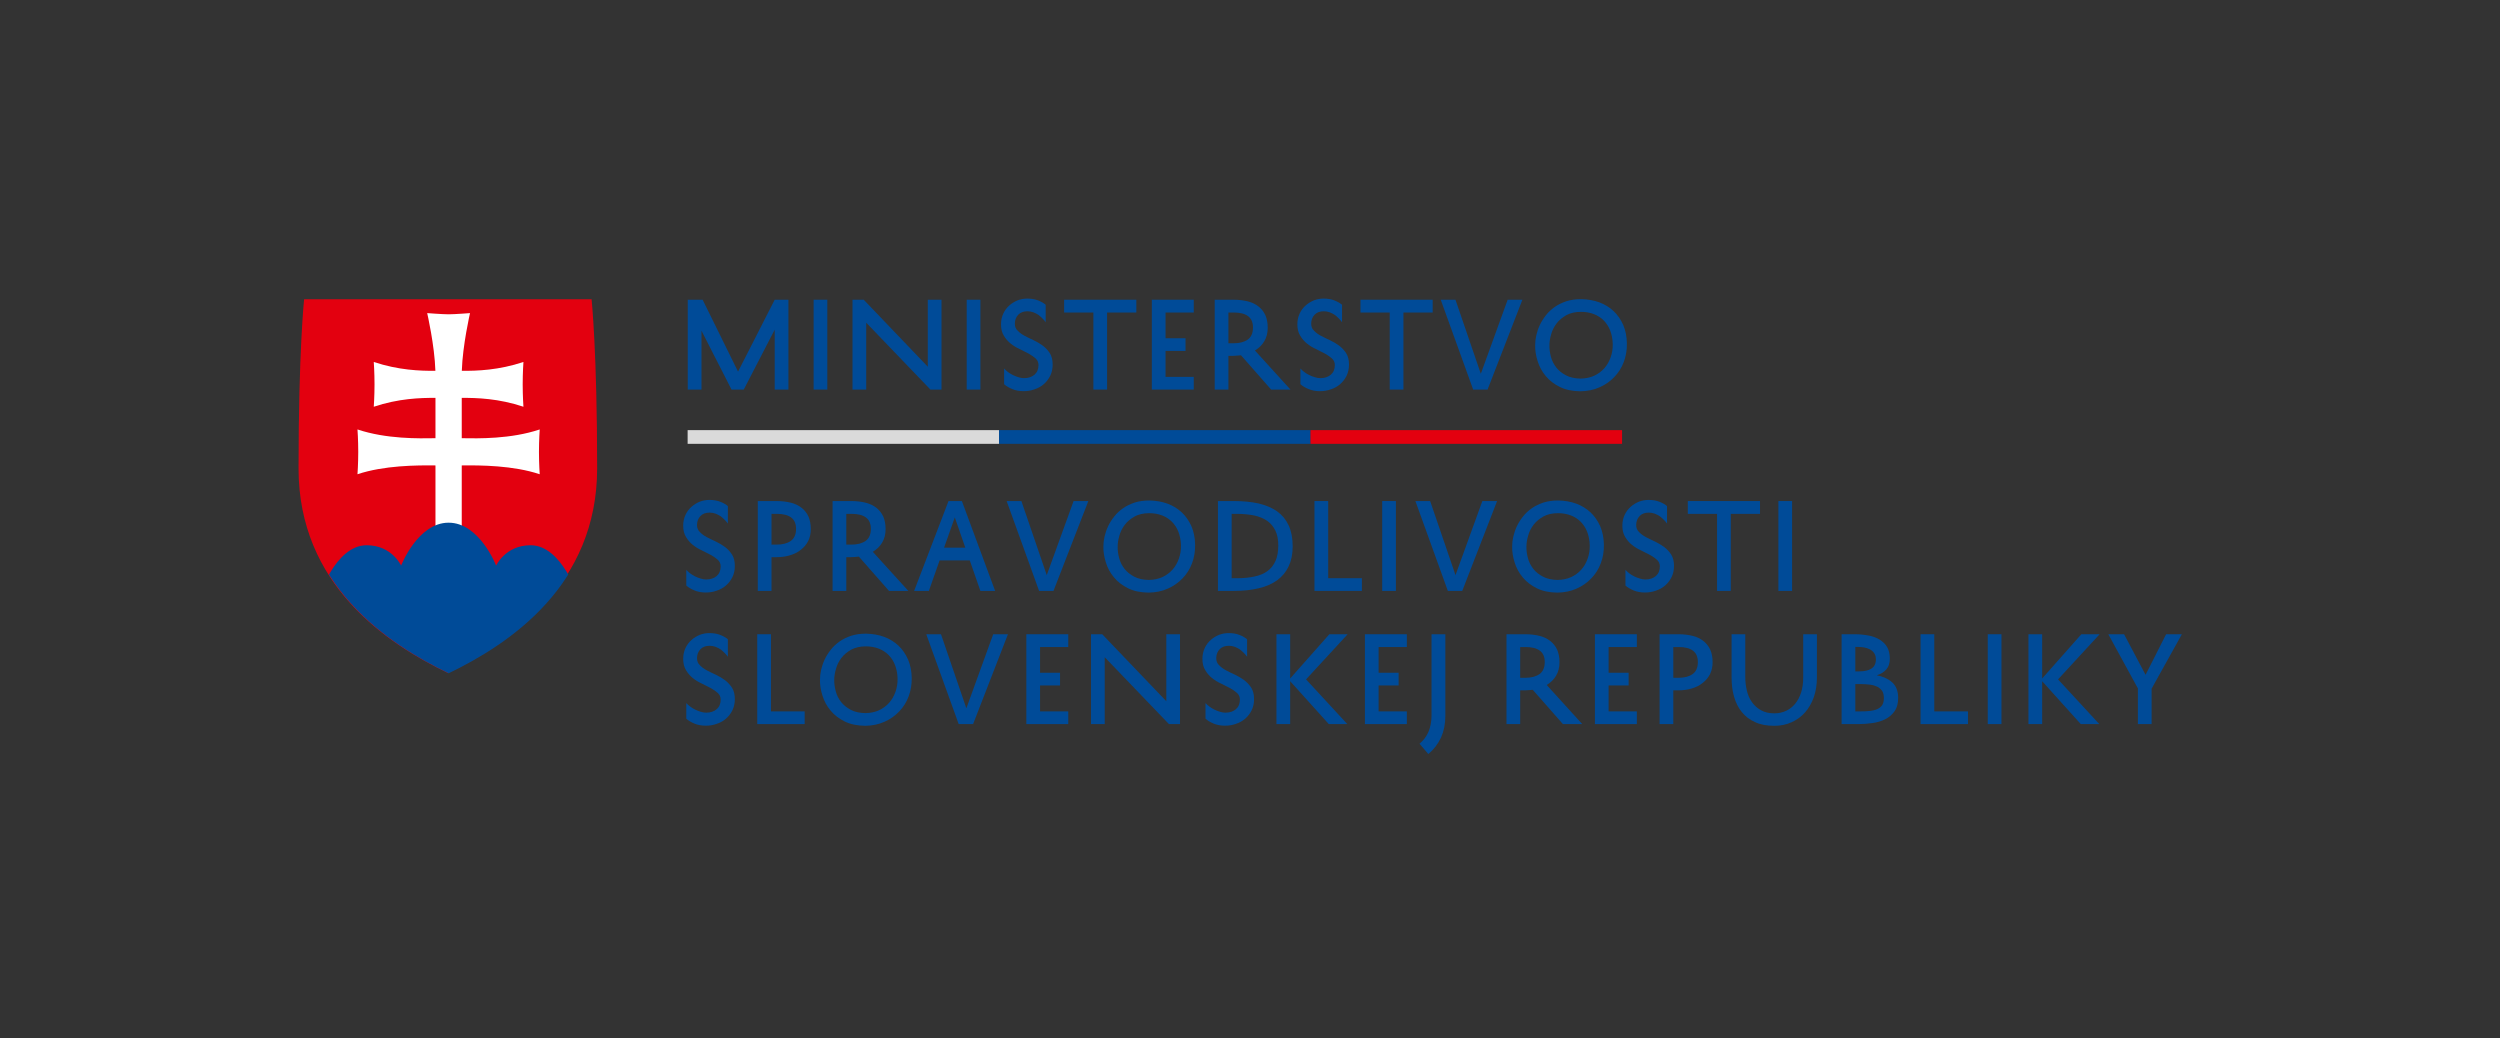 <?xml version="1.0" encoding="UTF-8" standalone="no"?>
<!DOCTYPE svg PUBLIC "-//W3C//DTD SVG 1.1//EN" "http://www.w3.org/Graphics/SVG/1.1/DTD/svg11.dtd">
<svg width="100%" height="100%" viewBox="0 0 696 289" version="1.1" xmlns="http://www.w3.org/2000/svg" xmlns:xlink="http://www.w3.org/1999/xlink" xml:space="preserve" xmlns:serif="http://www.serif.com/" style="fill-rule:evenodd;clip-rule:evenodd;stroke-linejoin:round;stroke-miterlimit:2;">
    <rect x="0" y="0" width="696" height="289" fill="#333333" stroke="none"/>
    <g id="align1" transform="matrix(0.866,0,0,1.016,-2.641,-214.481)">
        <rect x="3.049" y="211.173" width="803.221" height="283.977" style="fill:none;"/>
        <g transform="matrix(1.155,0,0,0.985,14.177,25.064)">
            <g transform="matrix(4.167,0,0,4.167,-2570.23,-811.188)">
                <g transform="matrix(7.631,0,0,7.631,659.823,266.003)">
                    <path d="M0.841,-0L0.841,-0.524L0.57,-0L0.463,-0L0.2,-0.515L0.2,-0L0.08,-0L0.08,-0.786L0.21,-0.786L0.52,-0.157L0.841,-0.786L0.961,-0.786L0.961,-0L0.841,-0Z" style="fill:rgb(0,75,152);fill-rule:nonzero;"/>
                </g>
                <g transform="matrix(7.631,0,0,7.631,668.229,266.003)">
                    <rect x="0.08" y="-0.786" width="0.12" height="0.786" style="fill:rgb(0,75,152);fill-rule:nonzero;"/>
                </g>
                <g transform="matrix(7.631,0,0,7.631,670.827,266.003)">
                    <path d="M0.859,-0.786L0.859,-0L0.762,-0L0.2,-0.585L0.2,-0L0.08,-0L0.08,-0.786L0.178,-0.786L0.739,-0.2L0.739,-0.786L0.859,-0.786Z" style="fill:rgb(0,75,152);fill-rule:nonzero;"/>
                </g>
                <g transform="matrix(7.631,0,0,7.631,678.454,266.003)">
                    <rect x="0.08" y="-0.786" width="0.12" height="0.786" style="fill:rgb(0,75,152);fill-rule:nonzero;"/>
                </g>
                <g transform="matrix(7.631,0,0,7.631,681.052,266.003)">
                    <path d="M0.067,-0.184C0.076,-0.174 0.087,-0.164 0.1,-0.154C0.113,-0.144 0.128,-0.135 0.144,-0.127C0.16,-0.119 0.176,-0.113 0.193,-0.108C0.21,-0.102 0.226,-0.1 0.242,-0.1C0.279,-0.1 0.309,-0.11 0.333,-0.13C0.356,-0.15 0.368,-0.178 0.368,-0.214C0.368,-0.237 0.36,-0.256 0.344,-0.271C0.327,-0.286 0.307,-0.301 0.283,-0.314C0.259,-0.327 0.233,-0.34 0.204,-0.354C0.175,-0.367 0.149,-0.383 0.125,-0.402C0.101,-0.421 0.081,-0.444 0.065,-0.471C0.048,-0.498 0.04,-0.531 0.04,-0.571C0.04,-0.606 0.047,-0.637 0.06,-0.665C0.073,-0.693 0.091,-0.717 0.113,-0.736C0.134,-0.755 0.159,-0.77 0.186,-0.781C0.213,-0.791 0.241,-0.796 0.27,-0.796C0.307,-0.796 0.34,-0.79 0.367,-0.779C0.394,-0.768 0.416,-0.755 0.431,-0.742L0.431,-0.589C0.424,-0.599 0.415,-0.61 0.404,-0.621C0.393,-0.632 0.381,-0.643 0.368,-0.653C0.354,-0.662 0.339,-0.67 0.323,-0.676C0.306,-0.682 0.289,-0.685 0.271,-0.685C0.237,-0.685 0.21,-0.675 0.191,-0.655C0.171,-0.634 0.161,-0.608 0.161,-0.576C0.161,-0.551 0.169,-0.531 0.186,-0.515C0.202,-0.498 0.222,-0.483 0.247,-0.47C0.272,-0.457 0.298,-0.444 0.327,-0.431C0.355,-0.418 0.381,-0.402 0.406,-0.384C0.431,-0.365 0.451,-0.343 0.468,-0.317C0.484,-0.291 0.492,-0.258 0.492,-0.219C0.492,-0.182 0.485,-0.15 0.471,-0.121C0.456,-0.091 0.437,-0.067 0.414,-0.047C0.391,-0.027 0.364,-0.012 0.333,-0.002C0.302,0.009 0.271,0.014 0.238,0.014C0.201,0.014 0.168,0.008 0.139,-0.004C0.11,-0.016 0.086,-0.03 0.067,-0.047L0.067,-0.184Z" style="fill:rgb(0,75,152);fill-rule:nonzero;"/>
                </g>
                <g transform="matrix(7.631,0,0,7.631,685.573,266.003)">
                    <path d="M0,-0.786L0.632,-0.786L0.632,-0.674L0.376,-0.674L0.376,-0L0.256,-0L0.256,-0.674L0,-0.674L0,-0.786Z" style="fill:rgb(0,75,152);fill-rule:nonzero;"/>
                </g>
                <g transform="matrix(7.631,0,0,7.631,690.858,266.003)">
                    <path d="M0.442,-0L0.075,-0L0.075,-0.786L0.442,-0.786L0.442,-0.674L0.195,-0.674L0.195,-0.449L0.37,-0.449L0.37,-0.338L0.195,-0.338L0.195,-0.111L0.442,-0.111L0.442,-0Z" style="fill:rgb(0,75,152);fill-rule:nonzero;"/>
                </g>
                <g transform="matrix(7.631,0,0,7.631,695.02,266.003)">
                    <path d="M0.31,-0.3C0.299,-0.299 0.287,-0.298 0.276,-0.297C0.265,-0.296 0.253,-0.295 0.241,-0.295L0.2,-0.295L0.2,-0L0.08,-0L0.08,-0.786L0.245,-0.786C0.29,-0.786 0.331,-0.781 0.368,-0.772C0.405,-0.763 0.436,-0.748 0.462,-0.728C0.488,-0.708 0.508,-0.683 0.523,-0.652C0.537,-0.62 0.544,-0.584 0.544,-0.541C0.544,-0.495 0.534,-0.456 0.514,-0.423C0.494,-0.389 0.467,-0.363 0.432,-0.342L0.743,-0L0.574,-0L0.31,-0.3ZM0.2,-0.405L0.246,-0.405C0.298,-0.405 0.339,-0.416 0.37,-0.438C0.4,-0.46 0.415,-0.495 0.415,-0.543C0.415,-0.589 0.4,-0.622 0.371,-0.643C0.342,-0.664 0.301,-0.674 0.249,-0.674L0.2,-0.674L0.2,-0.405Z" style="fill:rgb(0,75,152);fill-rule:nonzero;"/>
                </g>
                <g transform="matrix(7.631,0,0,7.631,700.846,266.003)">
                    <path d="M0.067,-0.184C0.076,-0.174 0.087,-0.164 0.1,-0.154C0.113,-0.144 0.128,-0.135 0.144,-0.127C0.16,-0.119 0.176,-0.113 0.193,-0.108C0.21,-0.102 0.226,-0.1 0.242,-0.1C0.279,-0.1 0.309,-0.11 0.333,-0.13C0.356,-0.15 0.368,-0.178 0.368,-0.214C0.368,-0.237 0.36,-0.256 0.344,-0.271C0.327,-0.286 0.307,-0.301 0.283,-0.314C0.259,-0.327 0.233,-0.34 0.204,-0.354C0.175,-0.367 0.149,-0.383 0.125,-0.402C0.101,-0.421 0.081,-0.444 0.065,-0.471C0.048,-0.498 0.04,-0.531 0.04,-0.571C0.04,-0.606 0.047,-0.637 0.06,-0.665C0.073,-0.693 0.091,-0.717 0.113,-0.736C0.134,-0.755 0.159,-0.77 0.186,-0.781C0.213,-0.791 0.241,-0.796 0.27,-0.796C0.307,-0.796 0.34,-0.79 0.367,-0.779C0.394,-0.768 0.416,-0.755 0.431,-0.742L0.431,-0.589C0.424,-0.599 0.415,-0.61 0.404,-0.621C0.393,-0.632 0.381,-0.643 0.368,-0.653C0.354,-0.662 0.339,-0.67 0.323,-0.676C0.306,-0.682 0.289,-0.685 0.271,-0.685C0.237,-0.685 0.21,-0.675 0.191,-0.655C0.171,-0.634 0.161,-0.608 0.161,-0.576C0.161,-0.551 0.169,-0.531 0.186,-0.515C0.202,-0.498 0.222,-0.483 0.247,-0.47C0.272,-0.457 0.298,-0.444 0.327,-0.431C0.355,-0.418 0.381,-0.402 0.406,-0.384C0.431,-0.365 0.451,-0.343 0.468,-0.317C0.484,-0.291 0.492,-0.258 0.492,-0.219C0.492,-0.182 0.485,-0.15 0.471,-0.121C0.456,-0.091 0.437,-0.067 0.414,-0.047C0.391,-0.027 0.364,-0.012 0.333,-0.002C0.302,0.009 0.271,0.014 0.238,0.014C0.201,0.014 0.168,0.008 0.139,-0.004C0.11,-0.016 0.086,-0.03 0.067,-0.047L0.067,-0.184Z" style="fill:rgb(0,75,152);fill-rule:nonzero;"/>
                </g>
                <g transform="matrix(7.631,0,0,7.631,705.367,266.003)">
                    <path d="M0,-0.786L0.632,-0.786L0.632,-0.674L0.376,-0.674L0.376,-0L0.256,-0L0.256,-0.674L0,-0.674L0,-0.786Z" style="fill:rgb(0,75,152);fill-rule:nonzero;"/>
                </g>
                <g transform="matrix(7.631,0,0,7.631,710.651,266.003)">
                    <path d="M0.361,-0.138L0.596,-0.786L0.725,-0.786L0.42,-0L0.294,-0L0.01,-0.786L0.139,-0.786L0.361,-0.138Z" style="fill:rgb(0,75,152);fill-rule:nonzero;"/>
                </g>
                <g transform="matrix(7.631,0,0,7.631,716.722,266.003)">
                    <path d="M0.041,-0.389C0.041,-0.416 0.044,-0.444 0.051,-0.475C0.058,-0.505 0.068,-0.535 0.082,-0.565C0.096,-0.595 0.114,-0.623 0.136,-0.651C0.157,-0.678 0.183,-0.702 0.213,-0.723C0.243,-0.744 0.277,-0.76 0.315,-0.773C0.353,-0.785 0.396,-0.791 0.443,-0.791C0.501,-0.79 0.554,-0.781 0.603,-0.763C0.651,-0.745 0.693,-0.719 0.728,-0.686C0.763,-0.653 0.791,-0.612 0.812,-0.565C0.832,-0.518 0.843,-0.464 0.844,-0.405C0.845,-0.347 0.836,-0.293 0.817,-0.242C0.798,-0.191 0.77,-0.147 0.734,-0.11C0.698,-0.072 0.655,-0.042 0.605,-0.02C0.554,0.003 0.498,0.014 0.437,0.015C0.367,0.014 0.307,0.002 0.257,-0.023C0.207,-0.048 0.166,-0.079 0.134,-0.118C0.101,-0.157 0.078,-0.2 0.063,-0.248C0.048,-0.295 0.04,-0.342 0.041,-0.389ZM0.166,-0.389C0.165,-0.355 0.17,-0.321 0.179,-0.287C0.188,-0.252 0.204,-0.221 0.226,-0.193C0.248,-0.165 0.277,-0.142 0.312,-0.124C0.346,-0.106 0.389,-0.097 0.439,-0.096C0.483,-0.097 0.523,-0.105 0.558,-0.121C0.592,-0.137 0.622,-0.159 0.647,-0.187C0.671,-0.214 0.689,-0.246 0.702,-0.283C0.715,-0.319 0.721,-0.358 0.72,-0.4C0.719,-0.443 0.711,-0.481 0.698,-0.516C0.685,-0.55 0.666,-0.579 0.642,-0.604C0.618,-0.628 0.589,-0.647 0.556,-0.66C0.522,-0.673 0.484,-0.68 0.443,-0.68C0.392,-0.68 0.349,-0.67 0.314,-0.651C0.279,-0.631 0.25,-0.607 0.228,-0.578C0.206,-0.549 0.19,-0.517 0.181,-0.483C0.171,-0.449 0.166,-0.418 0.166,-0.389Z" style="fill:rgb(0,75,152);fill-rule:nonzero;"/>
                </g>
                <g transform="matrix(7.631,0,0,7.631,659.823,279.444)">
                    <path d="M0.067,-0.184C0.076,-0.174 0.087,-0.164 0.1,-0.154C0.113,-0.144 0.128,-0.135 0.144,-0.127C0.16,-0.119 0.176,-0.113 0.193,-0.108C0.21,-0.102 0.226,-0.1 0.242,-0.1C0.279,-0.1 0.309,-0.11 0.333,-0.13C0.356,-0.15 0.368,-0.178 0.368,-0.214C0.368,-0.237 0.36,-0.256 0.344,-0.271C0.327,-0.286 0.307,-0.301 0.283,-0.314C0.259,-0.327 0.233,-0.34 0.204,-0.354C0.175,-0.367 0.149,-0.383 0.125,-0.402C0.101,-0.421 0.081,-0.444 0.065,-0.471C0.048,-0.498 0.04,-0.531 0.04,-0.571C0.04,-0.606 0.047,-0.637 0.06,-0.665C0.073,-0.693 0.091,-0.717 0.113,-0.736C0.134,-0.755 0.159,-0.77 0.186,-0.781C0.213,-0.791 0.241,-0.796 0.27,-0.796C0.307,-0.796 0.34,-0.79 0.367,-0.779C0.394,-0.768 0.416,-0.755 0.431,-0.742L0.431,-0.589C0.424,-0.599 0.415,-0.61 0.404,-0.621C0.393,-0.632 0.381,-0.643 0.368,-0.653C0.354,-0.662 0.339,-0.67 0.323,-0.676C0.306,-0.682 0.289,-0.685 0.271,-0.685C0.237,-0.685 0.21,-0.675 0.191,-0.655C0.171,-0.634 0.161,-0.608 0.161,-0.576C0.161,-0.551 0.169,-0.531 0.186,-0.515C0.202,-0.498 0.222,-0.483 0.247,-0.47C0.272,-0.457 0.298,-0.444 0.327,-0.431C0.355,-0.418 0.381,-0.402 0.406,-0.384C0.431,-0.365 0.451,-0.343 0.468,-0.317C0.484,-0.291 0.492,-0.258 0.492,-0.219C0.492,-0.182 0.485,-0.15 0.471,-0.121C0.456,-0.091 0.437,-0.067 0.414,-0.047C0.391,-0.027 0.364,-0.012 0.333,-0.002C0.302,0.009 0.271,0.014 0.238,0.014C0.201,0.014 0.168,0.008 0.139,-0.004C0.11,-0.016 0.086,-0.03 0.067,-0.047L0.067,-0.184Z" style="fill:rgb(0,75,152);fill-rule:nonzero;"/>
                </g>
                <g transform="matrix(7.631,0,0,7.631,664.5,279.444)">
                    <path d="M0.2,-0.295L0.2,-0L0.08,-0L0.08,-0.786L0.245,-0.786C0.29,-0.786 0.331,-0.781 0.368,-0.772C0.405,-0.763 0.436,-0.748 0.462,-0.728C0.488,-0.708 0.508,-0.683 0.523,-0.652C0.537,-0.62 0.544,-0.584 0.544,-0.541C0.544,-0.501 0.536,-0.466 0.521,-0.436C0.505,-0.405 0.483,-0.38 0.456,-0.359C0.429,-0.337 0.397,-0.322 0.36,-0.311C0.323,-0.3 0.283,-0.295 0.241,-0.295L0.2,-0.295ZM0.2,-0.405L0.246,-0.405C0.298,-0.405 0.339,-0.416 0.37,-0.438C0.4,-0.46 0.415,-0.495 0.415,-0.543C0.415,-0.589 0.4,-0.622 0.371,-0.643C0.342,-0.664 0.301,-0.674 0.249,-0.674L0.2,-0.674L0.2,-0.405Z" style="fill:rgb(0,75,152);fill-rule:nonzero;"/>
                </g>
                <g transform="matrix(7.631,0,0,7.631,669.496,279.444)">
                    <path d="M0.31,-0.3C0.299,-0.299 0.287,-0.298 0.276,-0.297C0.265,-0.296 0.253,-0.295 0.241,-0.295L0.2,-0.295L0.2,-0L0.08,-0L0.08,-0.786L0.245,-0.786C0.29,-0.786 0.331,-0.781 0.368,-0.772C0.405,-0.763 0.436,-0.748 0.462,-0.728C0.488,-0.708 0.508,-0.683 0.523,-0.652C0.537,-0.62 0.544,-0.584 0.544,-0.541C0.544,-0.495 0.534,-0.456 0.514,-0.423C0.494,-0.389 0.467,-0.363 0.432,-0.342L0.743,-0L0.574,-0L0.31,-0.3ZM0.2,-0.405L0.246,-0.405C0.298,-0.405 0.339,-0.416 0.37,-0.438C0.4,-0.46 0.415,-0.495 0.415,-0.543C0.415,-0.589 0.4,-0.622 0.371,-0.643C0.342,-0.664 0.301,-0.674 0.249,-0.674L0.2,-0.674L0.2,-0.405Z" style="fill:rgb(0,75,152);fill-rule:nonzero;"/>
                </g>
                <g transform="matrix(7.631,0,0,7.631,675.477,279.444)">
                    <path d="M0.428,-0.786L0.719,-0L0.59,-0L0.497,-0.267L0.233,-0.267L0.139,-0L0.01,-0L0.311,-0.786L0.428,-0.786ZM0.272,-0.378L0.458,-0.378L0.366,-0.643L0.272,-0.378Z" style="fill:rgb(0,75,152);fill-rule:nonzero;"/>
                </g>
                <g transform="matrix(7.631,0,0,7.631,681.657,279.444)">
                    <path d="M0.361,-0.138L0.596,-0.786L0.725,-0.786L0.42,-0L0.294,-0L0.01,-0.786L0.139,-0.786L0.361,-0.138Z" style="fill:rgb(0,75,152);fill-rule:nonzero;"/>
                </g>
                <g transform="matrix(7.631,0,0,7.631,687.882,279.444)">
                    <path d="M0.041,-0.389C0.041,-0.416 0.044,-0.444 0.051,-0.475C0.058,-0.505 0.068,-0.535 0.082,-0.565C0.096,-0.595 0.114,-0.623 0.136,-0.651C0.157,-0.678 0.183,-0.702 0.213,-0.723C0.243,-0.744 0.277,-0.76 0.315,-0.773C0.353,-0.785 0.396,-0.791 0.443,-0.791C0.501,-0.79 0.554,-0.781 0.603,-0.763C0.651,-0.745 0.693,-0.719 0.728,-0.686C0.763,-0.653 0.791,-0.612 0.812,-0.565C0.832,-0.518 0.843,-0.464 0.844,-0.405C0.845,-0.347 0.836,-0.293 0.817,-0.242C0.798,-0.191 0.77,-0.147 0.734,-0.11C0.698,-0.072 0.655,-0.042 0.605,-0.02C0.554,0.003 0.498,0.014 0.437,0.015C0.367,0.014 0.307,0.002 0.257,-0.023C0.207,-0.048 0.166,-0.079 0.134,-0.118C0.101,-0.157 0.078,-0.2 0.063,-0.248C0.048,-0.295 0.04,-0.342 0.041,-0.389ZM0.166,-0.389C0.165,-0.355 0.17,-0.321 0.179,-0.287C0.188,-0.252 0.204,-0.221 0.226,-0.193C0.248,-0.165 0.277,-0.142 0.312,-0.124C0.346,-0.106 0.389,-0.097 0.439,-0.096C0.483,-0.097 0.523,-0.105 0.558,-0.121C0.592,-0.137 0.622,-0.159 0.647,-0.187C0.671,-0.214 0.689,-0.246 0.702,-0.283C0.715,-0.319 0.721,-0.358 0.72,-0.4C0.719,-0.443 0.711,-0.481 0.698,-0.516C0.685,-0.55 0.666,-0.579 0.642,-0.604C0.618,-0.628 0.589,-0.647 0.556,-0.66C0.522,-0.673 0.484,-0.68 0.443,-0.68C0.392,-0.68 0.349,-0.67 0.314,-0.651C0.279,-0.631 0.25,-0.607 0.228,-0.578C0.206,-0.549 0.19,-0.517 0.181,-0.483C0.171,-0.449 0.166,-0.418 0.166,-0.389Z" style="fill:rgb(0,75,152);fill-rule:nonzero;"/>
                </g>
                <g transform="matrix(7.631,0,0,7.631,695.252,279.444)">
                    <path d="M0.078,-0L0.078,-0.786L0.218,-0.786C0.298,-0.786 0.37,-0.779 0.434,-0.765C0.497,-0.75 0.551,-0.727 0.596,-0.696C0.64,-0.664 0.674,-0.623 0.697,-0.573C0.72,-0.523 0.732,-0.462 0.732,-0.39C0.732,-0.322 0.72,-0.264 0.697,-0.215C0.674,-0.166 0.64,-0.125 0.596,-0.093C0.552,-0.061 0.498,-0.038 0.435,-0.023C0.372,-0.008 0.3,-0 0.22,-0L0.078,-0ZM0.198,-0.111L0.246,-0.111C0.303,-0.111 0.353,-0.116 0.398,-0.126C0.443,-0.135 0.481,-0.151 0.512,-0.174C0.543,-0.197 0.566,-0.226 0.582,-0.263C0.598,-0.299 0.606,-0.344 0.606,-0.397C0.606,-0.448 0.598,-0.492 0.581,-0.527C0.564,-0.562 0.54,-0.591 0.509,-0.613C0.478,-0.634 0.44,-0.65 0.395,-0.66C0.35,-0.669 0.3,-0.674 0.243,-0.674L0.198,-0.674L0.198,-0.111Z" style="fill:rgb(0,75,152);fill-rule:nonzero;"/>
                </g>
                <g transform="matrix(7.631,0,0,7.631,701.684,279.444)">
                    <path d="M0.495,-0L0.08,-0L0.08,-0.786L0.2,-0.786L0.2,-0.111L0.495,-0.111L0.495,-0Z" style="fill:rgb(0,75,152);fill-rule:nonzero;"/>
                </g>
                <g transform="matrix(7.631,0,0,7.631,706.207,279.444)">
                    <rect x="0.08" y="-0.786" width="0.12" height="0.786" style="fill:rgb(0,75,152);fill-rule:nonzero;"/>
                </g>
                <g transform="matrix(7.631,0,0,7.631,708.96,279.444)">
                    <path d="M0.361,-0.138L0.596,-0.786L0.725,-0.786L0.42,-0L0.294,-0L0.01,-0.786L0.139,-0.786L0.361,-0.138Z" style="fill:rgb(0,75,152);fill-rule:nonzero;"/>
                </g>
                <g transform="matrix(7.631,0,0,7.631,715.186,279.444)">
                    <path d="M0.041,-0.389C0.041,-0.416 0.044,-0.444 0.051,-0.475C0.058,-0.505 0.068,-0.535 0.082,-0.565C0.096,-0.595 0.114,-0.623 0.136,-0.651C0.157,-0.678 0.183,-0.702 0.213,-0.723C0.243,-0.744 0.277,-0.76 0.315,-0.773C0.353,-0.785 0.396,-0.791 0.443,-0.791C0.501,-0.79 0.554,-0.781 0.603,-0.763C0.651,-0.745 0.693,-0.719 0.728,-0.686C0.763,-0.653 0.791,-0.612 0.812,-0.565C0.832,-0.518 0.843,-0.464 0.844,-0.405C0.845,-0.347 0.836,-0.293 0.817,-0.242C0.798,-0.191 0.77,-0.147 0.734,-0.11C0.698,-0.072 0.655,-0.042 0.605,-0.02C0.554,0.003 0.498,0.014 0.437,0.015C0.367,0.014 0.307,0.002 0.257,-0.023C0.207,-0.048 0.166,-0.079 0.134,-0.118C0.101,-0.157 0.078,-0.2 0.063,-0.248C0.048,-0.295 0.04,-0.342 0.041,-0.389ZM0.166,-0.389C0.165,-0.355 0.17,-0.321 0.179,-0.287C0.188,-0.252 0.204,-0.221 0.226,-0.193C0.248,-0.165 0.277,-0.142 0.312,-0.124C0.346,-0.106 0.389,-0.097 0.439,-0.096C0.483,-0.097 0.523,-0.105 0.558,-0.121C0.592,-0.137 0.622,-0.159 0.647,-0.187C0.671,-0.214 0.689,-0.246 0.702,-0.283C0.715,-0.319 0.721,-0.358 0.72,-0.4C0.719,-0.443 0.711,-0.481 0.698,-0.516C0.685,-0.55 0.666,-0.579 0.642,-0.604C0.618,-0.628 0.589,-0.647 0.556,-0.66C0.522,-0.673 0.484,-0.68 0.443,-0.68C0.392,-0.68 0.349,-0.67 0.314,-0.651C0.279,-0.631 0.25,-0.607 0.228,-0.578C0.206,-0.549 0.19,-0.517 0.181,-0.483C0.171,-0.449 0.166,-0.418 0.166,-0.389Z" style="fill:rgb(0,75,152);fill-rule:nonzero;"/>
                </g>
                <g transform="matrix(7.631,0,0,7.631,722.555,279.444)">
                    <path d="M0.067,-0.184C0.076,-0.174 0.087,-0.164 0.1,-0.154C0.113,-0.144 0.128,-0.135 0.144,-0.127C0.16,-0.119 0.176,-0.113 0.193,-0.108C0.21,-0.102 0.226,-0.1 0.242,-0.1C0.279,-0.1 0.309,-0.11 0.333,-0.13C0.356,-0.15 0.368,-0.178 0.368,-0.214C0.368,-0.237 0.36,-0.256 0.344,-0.271C0.327,-0.286 0.307,-0.301 0.283,-0.314C0.259,-0.327 0.233,-0.34 0.204,-0.354C0.175,-0.367 0.149,-0.383 0.125,-0.402C0.101,-0.421 0.081,-0.444 0.065,-0.471C0.048,-0.498 0.04,-0.531 0.04,-0.571C0.04,-0.606 0.047,-0.637 0.06,-0.665C0.073,-0.693 0.091,-0.717 0.113,-0.736C0.134,-0.755 0.159,-0.77 0.186,-0.781C0.213,-0.791 0.241,-0.796 0.27,-0.796C0.307,-0.796 0.34,-0.79 0.367,-0.779C0.394,-0.768 0.416,-0.755 0.431,-0.742L0.431,-0.589C0.424,-0.599 0.415,-0.61 0.404,-0.621C0.393,-0.632 0.381,-0.643 0.368,-0.653C0.354,-0.662 0.339,-0.67 0.323,-0.676C0.306,-0.682 0.289,-0.685 0.271,-0.685C0.237,-0.685 0.21,-0.675 0.191,-0.655C0.171,-0.634 0.161,-0.608 0.161,-0.576C0.161,-0.551 0.169,-0.531 0.186,-0.515C0.202,-0.498 0.222,-0.483 0.247,-0.47C0.272,-0.457 0.298,-0.444 0.327,-0.431C0.355,-0.418 0.381,-0.402 0.406,-0.384C0.431,-0.365 0.451,-0.343 0.468,-0.317C0.484,-0.291 0.492,-0.258 0.492,-0.219C0.492,-0.182 0.485,-0.15 0.471,-0.121C0.456,-0.091 0.437,-0.067 0.414,-0.047C0.391,-0.027 0.364,-0.012 0.333,-0.002C0.302,0.009 0.271,0.014 0.238,0.014C0.201,0.014 0.168,0.008 0.139,-0.004C0.11,-0.016 0.086,-0.03 0.067,-0.047L0.067,-0.184Z" style="fill:rgb(0,75,152);fill-rule:nonzero;"/>
                </g>
                <g transform="matrix(7.631,0,0,7.631,727.232,279.444)">
                    <path d="M0,-0.786L0.632,-0.786L0.632,-0.674L0.376,-0.674L0.376,-0L0.256,-0L0.256,-0.674L0,-0.674L0,-0.786Z" style="fill:rgb(0,75,152);fill-rule:nonzero;"/>
                </g>
                <g transform="matrix(7.631,0,0,7.631,732.671,279.444)">
                    <rect x="0.08" y="-0.786" width="0.12" height="0.786" style="fill:rgb(0,75,152);fill-rule:nonzero;"/>
                </g>
                <g transform="matrix(7.631,0,0,7.631,659.823,288.335)">
                    <path d="M0.067,-0.184C0.076,-0.174 0.087,-0.164 0.1,-0.154C0.113,-0.144 0.128,-0.135 0.144,-0.127C0.16,-0.119 0.176,-0.113 0.193,-0.108C0.21,-0.102 0.226,-0.1 0.242,-0.1C0.279,-0.1 0.309,-0.11 0.333,-0.13C0.356,-0.15 0.368,-0.178 0.368,-0.214C0.368,-0.237 0.36,-0.256 0.344,-0.271C0.327,-0.286 0.307,-0.301 0.283,-0.314C0.259,-0.327 0.233,-0.34 0.204,-0.354C0.175,-0.367 0.149,-0.383 0.125,-0.402C0.101,-0.421 0.081,-0.444 0.065,-0.471C0.048,-0.498 0.04,-0.531 0.04,-0.571C0.04,-0.606 0.047,-0.637 0.06,-0.665C0.073,-0.693 0.091,-0.717 0.113,-0.736C0.134,-0.755 0.159,-0.77 0.186,-0.781C0.213,-0.791 0.241,-0.796 0.27,-0.796C0.307,-0.796 0.34,-0.79 0.367,-0.779C0.394,-0.768 0.416,-0.755 0.431,-0.742L0.431,-0.589C0.424,-0.599 0.415,-0.61 0.404,-0.621C0.393,-0.632 0.381,-0.643 0.368,-0.653C0.354,-0.662 0.339,-0.67 0.323,-0.676C0.306,-0.682 0.289,-0.685 0.271,-0.685C0.237,-0.685 0.21,-0.675 0.191,-0.655C0.171,-0.634 0.161,-0.608 0.161,-0.576C0.161,-0.551 0.169,-0.531 0.186,-0.515C0.202,-0.498 0.222,-0.483 0.247,-0.47C0.272,-0.457 0.298,-0.444 0.327,-0.431C0.355,-0.418 0.381,-0.402 0.406,-0.384C0.431,-0.365 0.451,-0.343 0.468,-0.317C0.484,-0.291 0.492,-0.258 0.492,-0.219C0.492,-0.182 0.485,-0.15 0.471,-0.121C0.456,-0.091 0.437,-0.067 0.414,-0.047C0.391,-0.027 0.364,-0.012 0.333,-0.002C0.302,0.009 0.271,0.014 0.238,0.014C0.201,0.014 0.168,0.008 0.139,-0.004C0.11,-0.016 0.086,-0.03 0.067,-0.047L0.067,-0.184Z" style="fill:rgb(0,75,152);fill-rule:nonzero;"/>
                </g>
                <g transform="matrix(7.631,0,0,7.631,664.464,288.335)">
                    <path d="M0.495,-0L0.08,-0L0.08,-0.786L0.2,-0.786L0.2,-0.111L0.495,-0.111L0.495,-0Z" style="fill:rgb(0,75,152);fill-rule:nonzero;"/>
                </g>
                <g transform="matrix(7.631,0,0,7.631,668.952,288.335)">
                    <path d="M0.041,-0.389C0.041,-0.416 0.044,-0.444 0.051,-0.475C0.058,-0.505 0.068,-0.535 0.082,-0.565C0.096,-0.595 0.114,-0.623 0.136,-0.651C0.157,-0.678 0.183,-0.702 0.213,-0.723C0.243,-0.744 0.277,-0.76 0.315,-0.773C0.353,-0.785 0.396,-0.791 0.443,-0.791C0.501,-0.79 0.554,-0.781 0.603,-0.763C0.651,-0.745 0.693,-0.719 0.728,-0.686C0.763,-0.653 0.791,-0.612 0.812,-0.565C0.832,-0.518 0.843,-0.464 0.844,-0.405C0.845,-0.347 0.836,-0.293 0.817,-0.242C0.798,-0.191 0.77,-0.147 0.734,-0.11C0.698,-0.072 0.655,-0.042 0.605,-0.02C0.554,0.003 0.498,0.014 0.437,0.015C0.367,0.014 0.307,0.002 0.257,-0.023C0.207,-0.048 0.166,-0.079 0.134,-0.118C0.101,-0.157 0.078,-0.2 0.063,-0.248C0.048,-0.295 0.04,-0.342 0.041,-0.389ZM0.166,-0.389C0.165,-0.355 0.17,-0.321 0.179,-0.287C0.188,-0.252 0.204,-0.221 0.226,-0.193C0.248,-0.165 0.277,-0.142 0.312,-0.124C0.346,-0.106 0.389,-0.097 0.439,-0.096C0.483,-0.097 0.523,-0.105 0.558,-0.121C0.592,-0.137 0.622,-0.159 0.647,-0.187C0.671,-0.214 0.689,-0.246 0.702,-0.283C0.715,-0.319 0.721,-0.358 0.72,-0.4C0.719,-0.443 0.711,-0.481 0.698,-0.516C0.685,-0.55 0.666,-0.579 0.642,-0.604C0.618,-0.628 0.589,-0.647 0.556,-0.66C0.522,-0.673 0.484,-0.68 0.443,-0.68C0.392,-0.68 0.349,-0.67 0.314,-0.651C0.279,-0.631 0.25,-0.607 0.228,-0.578C0.206,-0.549 0.19,-0.517 0.181,-0.483C0.171,-0.449 0.166,-0.418 0.166,-0.389Z" style="fill:rgb(0,75,152);fill-rule:nonzero;"/>
                </g>
                <g transform="matrix(7.631,0,0,7.631,676.287,288.335)">
                    <path d="M0.361,-0.138L0.596,-0.786L0.725,-0.786L0.42,-0L0.294,-0L0.01,-0.786L0.139,-0.786L0.361,-0.138Z" style="fill:rgb(0,75,152);fill-rule:nonzero;"/>
                </g>
                <g transform="matrix(7.631,0,0,7.631,682.476,288.335)">
                    <path d="M0.442,-0L0.075,-0L0.075,-0.786L0.442,-0.786L0.442,-0.674L0.195,-0.674L0.195,-0.449L0.37,-0.449L0.37,-0.338L0.195,-0.338L0.195,-0.111L0.442,-0.111L0.442,-0Z" style="fill:rgb(0,75,152);fill-rule:nonzero;"/>
                </g>
                <g transform="matrix(7.631,0,0,7.631,686.758,288.335)">
                    <path d="M0.859,-0.786L0.859,-0L0.762,-0L0.2,-0.585L0.2,-0L0.08,-0L0.08,-0.786L0.178,-0.786L0.739,-0.2L0.739,-0.786L0.859,-0.786Z" style="fill:rgb(0,75,152);fill-rule:nonzero;"/>
                </g>
                <g transform="matrix(7.631,0,0,7.631,694.505,288.335)">
                    <path d="M0.067,-0.184C0.076,-0.174 0.087,-0.164 0.1,-0.154C0.113,-0.144 0.128,-0.135 0.144,-0.127C0.16,-0.119 0.176,-0.113 0.193,-0.108C0.21,-0.102 0.226,-0.1 0.242,-0.1C0.279,-0.1 0.309,-0.11 0.333,-0.13C0.356,-0.15 0.368,-0.178 0.368,-0.214C0.368,-0.237 0.36,-0.256 0.344,-0.271C0.327,-0.286 0.307,-0.301 0.283,-0.314C0.259,-0.327 0.233,-0.34 0.204,-0.354C0.175,-0.367 0.149,-0.383 0.125,-0.402C0.101,-0.421 0.081,-0.444 0.065,-0.471C0.048,-0.498 0.04,-0.531 0.04,-0.571C0.04,-0.606 0.047,-0.637 0.06,-0.665C0.073,-0.693 0.091,-0.717 0.113,-0.736C0.134,-0.755 0.159,-0.77 0.186,-0.781C0.213,-0.791 0.241,-0.796 0.27,-0.796C0.307,-0.796 0.34,-0.79 0.367,-0.779C0.394,-0.768 0.416,-0.755 0.431,-0.742L0.431,-0.589C0.424,-0.599 0.415,-0.61 0.404,-0.621C0.393,-0.632 0.381,-0.643 0.368,-0.653C0.354,-0.662 0.339,-0.67 0.323,-0.676C0.306,-0.682 0.289,-0.685 0.271,-0.685C0.237,-0.685 0.21,-0.675 0.191,-0.655C0.171,-0.634 0.161,-0.608 0.161,-0.576C0.161,-0.551 0.169,-0.531 0.186,-0.515C0.202,-0.498 0.222,-0.483 0.247,-0.47C0.272,-0.457 0.298,-0.444 0.327,-0.431C0.355,-0.418 0.381,-0.402 0.406,-0.384C0.431,-0.365 0.451,-0.343 0.468,-0.317C0.484,-0.291 0.492,-0.258 0.492,-0.219C0.492,-0.182 0.485,-0.15 0.471,-0.121C0.456,-0.091 0.437,-0.067 0.414,-0.047C0.391,-0.027 0.364,-0.012 0.333,-0.002C0.302,0.009 0.271,0.014 0.238,0.014C0.201,0.014 0.168,0.008 0.139,-0.004C0.11,-0.016 0.086,-0.03 0.067,-0.047L0.067,-0.184Z" style="fill:rgb(0,75,152);fill-rule:nonzero;"/>
                </g>
                <g transform="matrix(7.631,0,0,7.631,699.145,288.335)">
                    <path d="M0.2,-0.786L0.2,-0.399L0.543,-0.786L0.703,-0.786L0.339,-0.391L0.7,-0L0.538,-0L0.2,-0.375L0.2,-0L0.08,-0L0.08,-0.786L0.2,-0.786Z" style="fill:rgb(0,75,152);fill-rule:nonzero;"/>
                </g>
                <g transform="matrix(7.631,0,0,7.631,705.091,288.335)">
                    <path d="M0.442,-0L0.075,-0L0.075,-0.786L0.442,-0.786L0.442,-0.674L0.195,-0.674L0.195,-0.449L0.37,-0.449L0.37,-0.338L0.195,-0.338L0.195,-0.111L0.442,-0.111L0.442,-0Z" style="fill:rgb(0,75,152);fill-rule:nonzero;"/>
                </g>
                <g transform="matrix(7.631,0,0,7.631,709.373,288.335)">
                    <path d="M-0.008,0.172C0.027,0.142 0.054,0.107 0.071,0.066C0.088,0.025 0.096,-0.021 0.097,-0.071L0.097,-0.786L0.218,-0.786L0.218,-0.072C0.218,-0.001 0.205,0.062 0.18,0.118C0.154,0.174 0.117,0.222 0.069,0.262L-0.008,0.172Z" style="fill:rgb(0,75,152);fill-rule:nonzero;"/>
                </g>
                <g transform="matrix(7.631,0,0,7.631,714.509,288.335)">
                    <path d="M0.31,-0.3C0.299,-0.299 0.287,-0.298 0.276,-0.297C0.265,-0.296 0.253,-0.295 0.241,-0.295L0.2,-0.295L0.2,-0L0.08,-0L0.08,-0.786L0.245,-0.786C0.29,-0.786 0.331,-0.781 0.368,-0.772C0.405,-0.763 0.436,-0.748 0.462,-0.728C0.488,-0.708 0.508,-0.683 0.523,-0.652C0.537,-0.62 0.544,-0.584 0.544,-0.541C0.544,-0.495 0.534,-0.456 0.514,-0.423C0.494,-0.389 0.467,-0.363 0.432,-0.342L0.743,-0L0.574,-0L0.31,-0.3ZM0.2,-0.405L0.246,-0.405C0.298,-0.405 0.339,-0.416 0.37,-0.438C0.4,-0.46 0.415,-0.495 0.415,-0.543C0.415,-0.589 0.4,-0.622 0.371,-0.643C0.342,-0.664 0.301,-0.674 0.249,-0.674L0.2,-0.674L0.2,-0.405Z" style="fill:rgb(0,75,152);fill-rule:nonzero;"/>
                </g>
                <g transform="matrix(7.631,0,0,7.631,720.454,288.335)">
                    <path d="M0.442,-0L0.075,-0L0.075,-0.786L0.442,-0.786L0.442,-0.674L0.195,-0.674L0.195,-0.449L0.37,-0.449L0.37,-0.338L0.195,-0.338L0.195,-0.111L0.442,-0.111L0.442,-0Z" style="fill:rgb(0,75,152);fill-rule:nonzero;"/>
                </g>
                <g transform="matrix(7.631,0,0,7.631,724.736,288.335)">
                    <path d="M0.2,-0.295L0.2,-0L0.08,-0L0.08,-0.786L0.245,-0.786C0.29,-0.786 0.331,-0.781 0.368,-0.772C0.405,-0.763 0.436,-0.748 0.462,-0.728C0.488,-0.708 0.508,-0.683 0.523,-0.652C0.537,-0.62 0.544,-0.584 0.544,-0.541C0.544,-0.501 0.536,-0.466 0.521,-0.436C0.505,-0.405 0.483,-0.38 0.456,-0.359C0.429,-0.337 0.397,-0.322 0.36,-0.311C0.323,-0.3 0.283,-0.295 0.241,-0.295L0.2,-0.295ZM0.2,-0.405L0.246,-0.405C0.298,-0.405 0.339,-0.416 0.37,-0.438C0.4,-0.46 0.415,-0.495 0.415,-0.543C0.415,-0.589 0.4,-0.622 0.371,-0.643C0.342,-0.664 0.301,-0.674 0.249,-0.674L0.2,-0.674L0.2,-0.405Z" style="fill:rgb(0,75,152);fill-rule:nonzero;"/>
                </g>
                <g transform="matrix(7.631,0,0,7.631,729.697,288.335)">
                    <path d="M0.18,-0.786L0.18,-0.41C0.18,-0.369 0.185,-0.33 0.194,-0.292C0.203,-0.254 0.218,-0.22 0.239,-0.191C0.26,-0.162 0.286,-0.138 0.318,-0.121C0.35,-0.103 0.389,-0.094 0.434,-0.094C0.471,-0.094 0.505,-0.101 0.537,-0.116C0.568,-0.13 0.594,-0.151 0.617,-0.178C0.639,-0.205 0.656,-0.238 0.669,-0.277C0.681,-0.316 0.687,-0.36 0.687,-0.409L0.687,-0.786L0.807,-0.786L0.807,-0.41C0.807,-0.346 0.798,-0.288 0.78,-0.236C0.761,-0.184 0.736,-0.139 0.703,-0.102C0.67,-0.065 0.63,-0.036 0.585,-0.016C0.539,0.005 0.489,0.015 0.434,0.015C0.369,0.015 0.313,0.005 0.266,-0.017C0.219,-0.038 0.18,-0.067 0.15,-0.105C0.119,-0.142 0.097,-0.187 0.082,-0.239C0.067,-0.29 0.06,-0.347 0.06,-0.409L0.06,-0.786L0.18,-0.786Z" style="fill:rgb(0,75,152);fill-rule:nonzero;"/>
                </g>
                <g transform="matrix(7.631,0,0,7.631,736.894,288.335)">
                    <path d="M0.08,-0L0.08,-0.786L0.192,-0.786C0.236,-0.786 0.277,-0.782 0.315,-0.775C0.352,-0.768 0.385,-0.756 0.413,-0.739C0.441,-0.721 0.463,-0.7 0.479,-0.673C0.494,-0.646 0.502,-0.612 0.502,-0.572C0.502,-0.533 0.492,-0.502 0.472,-0.479C0.452,-0.456 0.424,-0.438 0.387,-0.427C0.444,-0.416 0.489,-0.395 0.524,-0.364C0.558,-0.332 0.575,-0.287 0.575,-0.23C0.575,-0.182 0.565,-0.143 0.544,-0.113C0.523,-0.083 0.496,-0.06 0.463,-0.043C0.43,-0.026 0.392,-0.015 0.351,-0.009C0.31,-0.003 0.269,-0 0.229,-0L0.08,-0ZM0.45,-0.228C0.45,-0.253 0.445,-0.274 0.435,-0.29C0.424,-0.305 0.41,-0.318 0.392,-0.327C0.374,-0.335 0.353,-0.342 0.328,-0.345C0.303,-0.348 0.277,-0.35 0.248,-0.35L0.2,-0.35L0.2,-0.111L0.244,-0.111C0.275,-0.111 0.304,-0.112 0.329,-0.115C0.354,-0.118 0.376,-0.123 0.394,-0.132C0.412,-0.14 0.426,-0.152 0.436,-0.167C0.445,-0.182 0.45,-0.203 0.45,-0.228ZM0.233,-0.461C0.28,-0.461 0.316,-0.469 0.342,-0.486C0.367,-0.503 0.38,-0.529 0.38,-0.566C0.38,-0.588 0.375,-0.606 0.365,-0.621C0.355,-0.635 0.342,-0.646 0.327,-0.654C0.311,-0.662 0.293,-0.668 0.274,-0.671C0.255,-0.674 0.236,-0.675 0.217,-0.675L0.2,-0.675L0.2,-0.461L0.233,-0.461Z" style="fill:rgb(0,75,152);fill-rule:nonzero;"/>
                </g>
                <g transform="matrix(7.631,0,0,7.631,742.168,288.335)">
                    <path d="M0.495,-0L0.08,-0L0.08,-0.786L0.2,-0.786L0.2,-0.111L0.495,-0.111L0.495,-0Z" style="fill:rgb(0,75,152);fill-rule:nonzero;"/>
                </g>
                <g transform="matrix(7.631,0,0,7.631,746.656,288.335)">
                    <rect x="0.08" y="-0.786" width="0.12" height="0.786" style="fill:rgb(0,75,152);fill-rule:nonzero;"/>
                </g>
                <g transform="matrix(7.631,0,0,7.631,749.374,288.335)">
                    <path d="M0.2,-0.786L0.2,-0.399L0.543,-0.786L0.703,-0.786L0.339,-0.391L0.7,-0L0.538,-0L0.2,-0.375L0.2,-0L0.08,-0L0.08,-0.786L0.2,-0.786Z" style="fill:rgb(0,75,152);fill-rule:nonzero;"/>
                </g>
                <g transform="matrix(7.631,0,0,7.631,755.319,288.335)">
                    <path d="M0.379,-0L0.259,-0L0.259,-0.312L0,-0.786L0.138,-0.786L0.326,-0.431L0.506,-0.786L0.644,-0.786L0.379,-0.31L0.379,-0Z" style="fill:rgb(0,75,152);fill-rule:nonzero;"/>
                </g>
            </g>
            <g transform="matrix(4.167,0,0,4.167,-2570.23,-1048.48)">
                <rect x="660.424" y="325.656" width="20.812" height="0.915" style="fill:rgb(218,218,218);"/>
            </g>
            <g transform="matrix(4.167,0,0,4.167,-2570.23,-1048.48)">
                <rect x="681.226" y="325.656" width="20.812" height="0.915" style="fill:rgb(0,75,152);"/>
            </g>
            <g transform="matrix(4.167,0,0,4.167,-2570.23,-1048.48)">
                <rect x="702.028" y="325.656" width="20.812" height="0.915" style="fill:rgb(227,0,15);"/>
            </g>
            <g transform="matrix(4.167,0,0,4.167,115.016,272.131)">
                <path d="M0,24.948C-4.103,22.971 -9.972,19.048 -9.972,11.288C-9.972,3.529 -9.601,0 -9.601,0L9.602,0C9.602,0 9.973,3.529 9.973,11.288C9.973,19.048 4.104,22.971 0,24.948" style="fill:rgb(227,0,15);fill-rule:nonzero;"/>
            </g>
            <g transform="matrix(4.167,0,0,4.167,-2570.23,-811.188)">
                <clipPath id="_clip1">
                    <path d="M654.061,259.996L634.857,259.996C634.857,259.996 634.487,263.525 634.487,271.285C634.487,279.045 640.355,282.968 644.458,284.944C648.563,282.968 654.431,279.045 654.431,271.285C654.431,263.525 654.061,259.996 654.061,259.996Z" clip-rule="nonzero"/>
                </clipPath>
                <g clip-path="url(#_clip1)">
                    <g transform="matrix(1,0,0,1,645.336,267.002)">
                        <path d="M0,2.248C1.111,2.267 3.279,2.31 5.208,1.663C5.208,1.663 5.158,2.355 5.158,3.16C5.158,3.964 5.208,4.654 5.208,4.654C3.439,4.062 1.252,4.05 0,4.066L0,8.352L-1.755,8.352L-1.755,4.066C-3.007,4.05 -5.194,4.062 -6.964,4.654C-6.964,4.654 -6.913,3.964 -6.913,3.16C-6.913,2.355 -6.964,1.663 -6.964,1.663C-5.034,2.31 -2.866,2.267 -1.755,2.248L-1.755,-0.443C-2.767,-0.452 -4.227,-0.404 -5.876,0.148C-5.876,0.148 -5.826,-0.543 -5.826,-1.347C-5.826,-2.151 -5.876,-2.842 -5.876,-2.842C-4.229,-2.292 -2.772,-2.242 -1.76,-2.251C-1.812,-3.955 -2.308,-6.104 -2.308,-6.104C-2.308,-6.104 -1.286,-6.024 -0.878,-6.024C-0.469,-6.024 0.553,-6.104 0.553,-6.104C0.553,-6.104 0.057,-3.955 0.005,-2.251C1.017,-2.242 2.474,-2.292 4.121,-2.842C4.121,-2.842 4.071,-2.151 4.071,-1.347C4.071,-0.543 4.121,0.148 4.121,0.148C2.472,-0.404 1.012,-0.452 0,-0.443L0,2.248" style="fill:white;fill-rule:nonzero;"/>
                    </g>
                    <g transform="matrix(1,0,0,1,644.279,274.89)">
                        <path d="M0,12.6L-8.502,5.021C-8.502,5.021 -7.416,1.506 -5.293,1.506C-3.608,1.506 -2.993,2.865 -2.993,2.865C-2.993,2.865 -1.886,0 0.18,0C2.247,0 3.354,2.865 3.354,2.865C3.354,2.865 3.969,1.506 5.654,1.506C7.776,1.506 8.863,5.021 8.863,5.021L0,12.6" style="fill:rgb(0,75,152);"/>
                    </g>
                </g>
            </g>
        </g>
    </g>
</svg>
